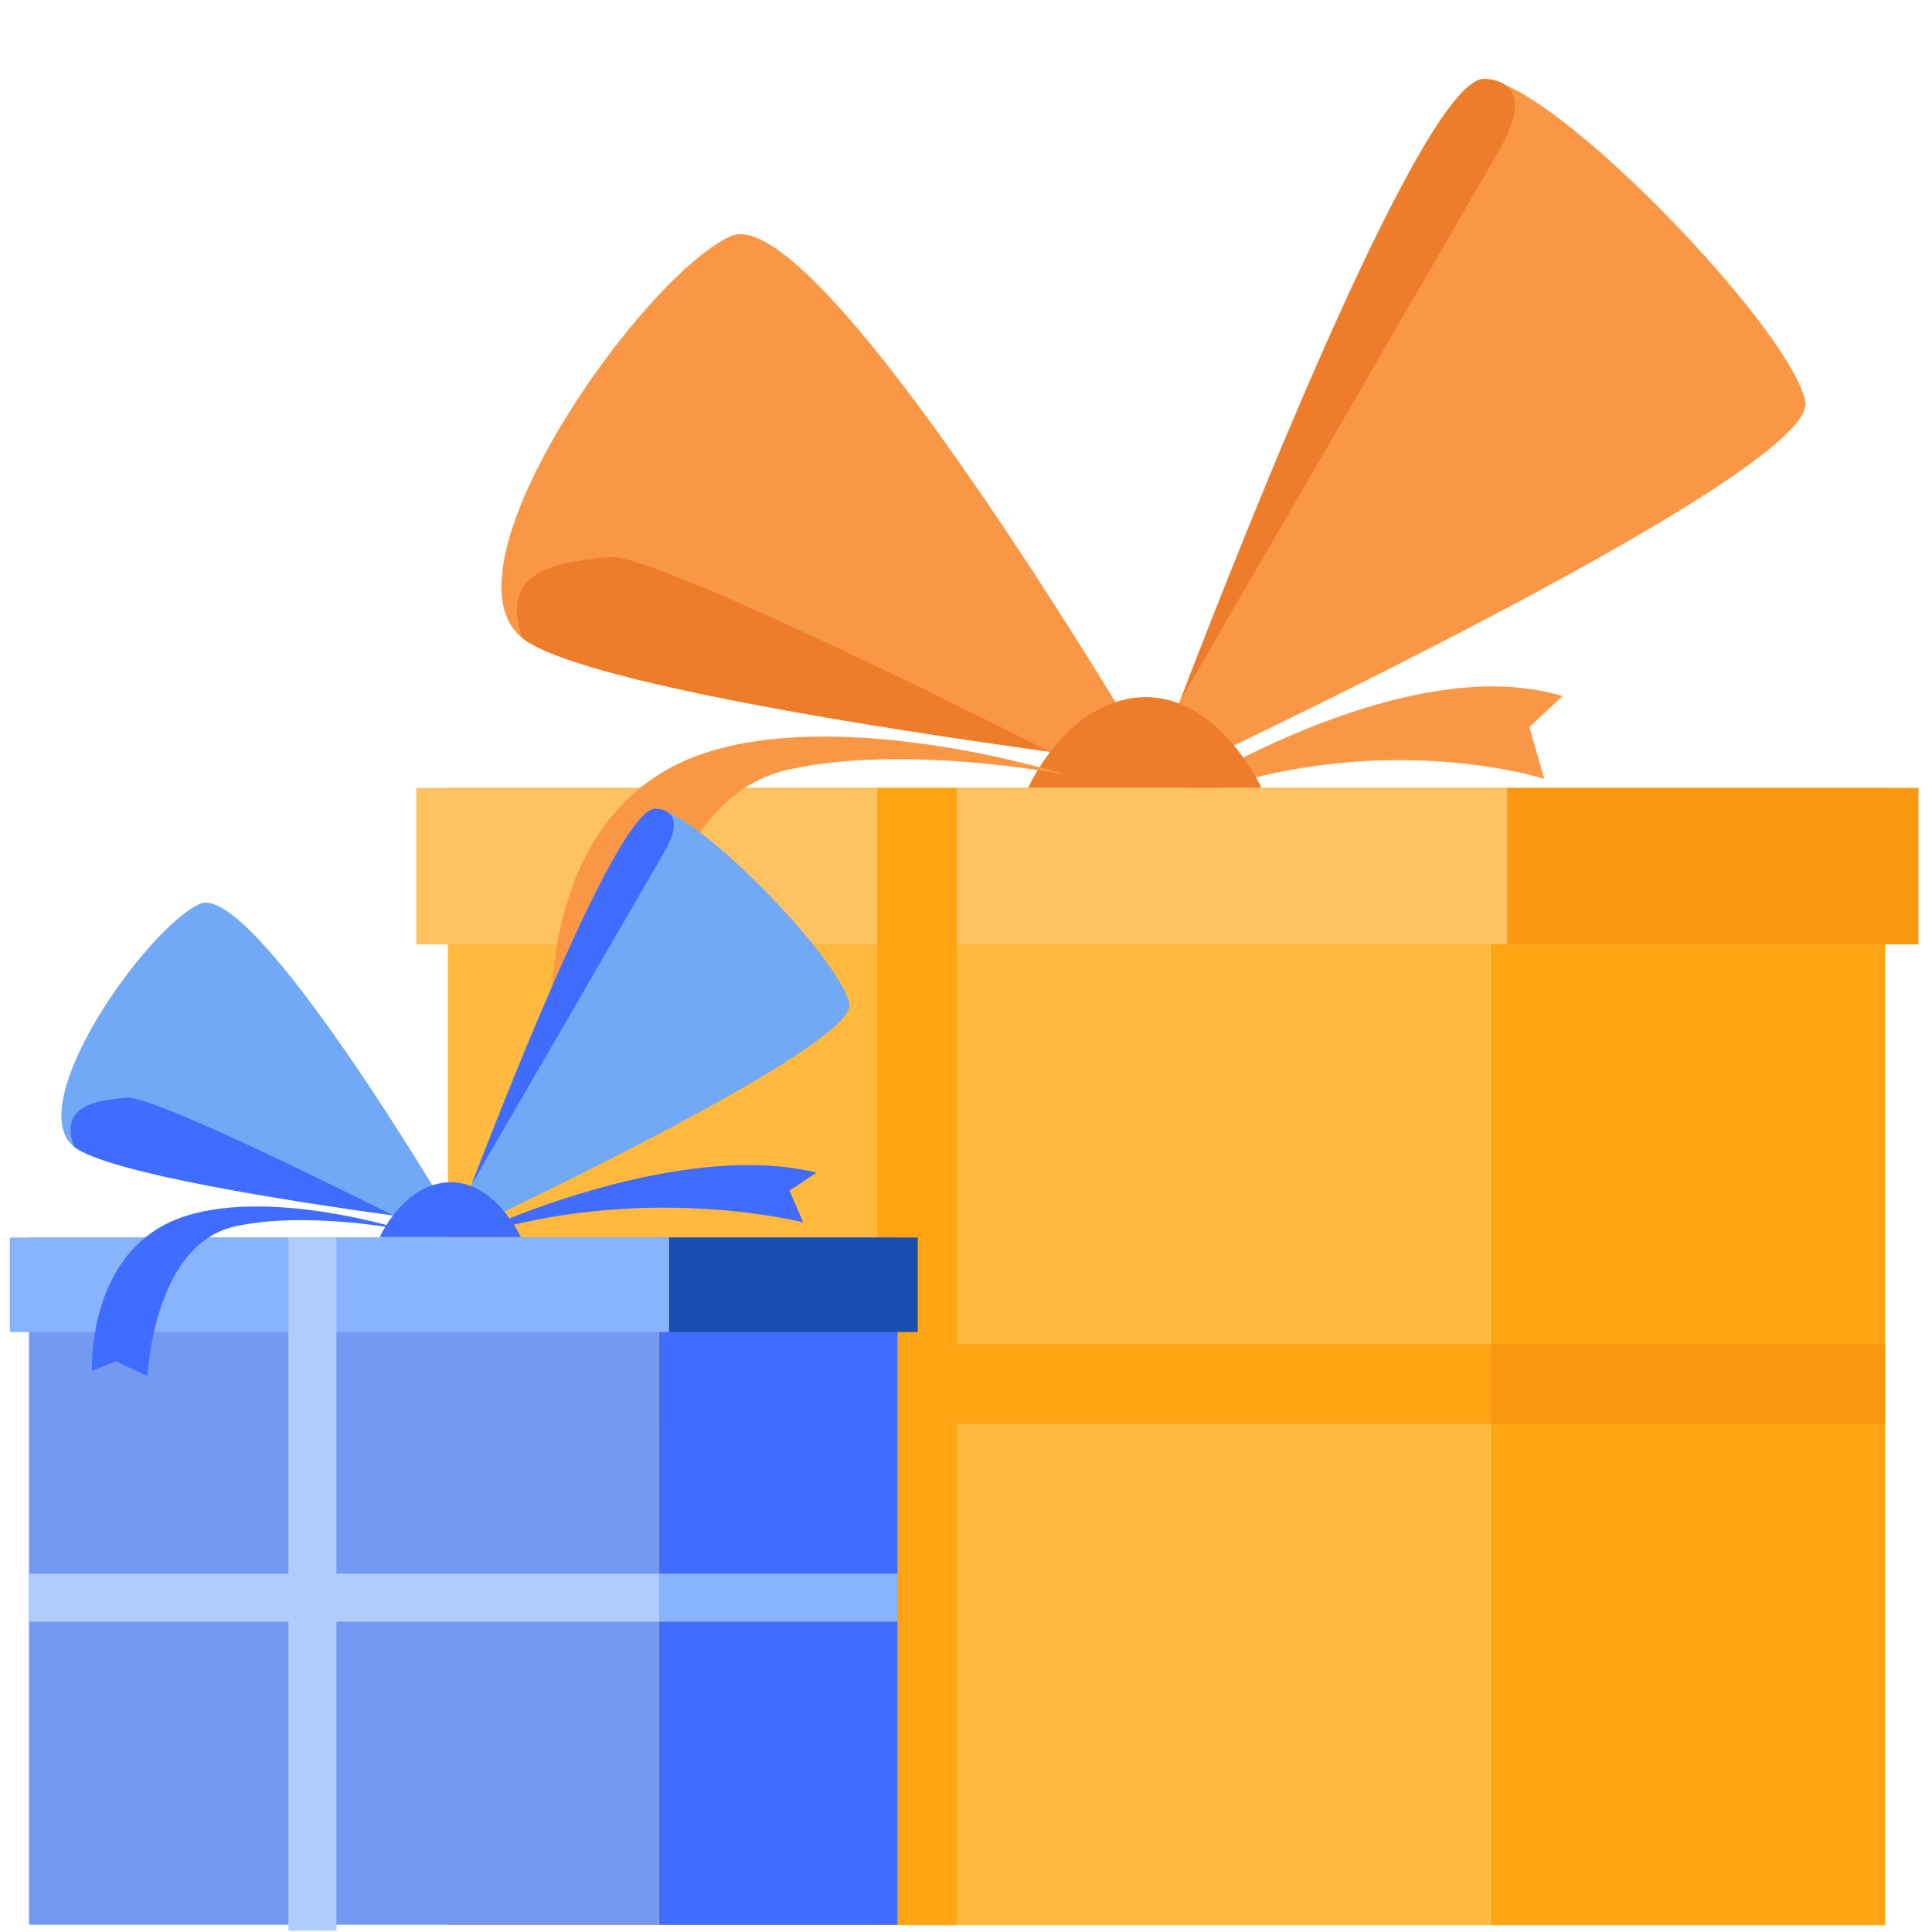 <svg width="150" height="150" viewBox="0 0 150 150" fill="none" xmlns="http://www.w3.org/2000/svg">
<g id="Frame">
<g id="Group 7218">
<g id="Group">
<path id="Vector" d="M146.374 61.17H115.73V149.471H146.374V61.17Z" fill="#FFA412"/>
<path id="Vector_2" d="M115.731 61.17H34.773V149.471H115.731V61.17Z" fill="#FFB93E"/>
<path id="Vector_3" d="M115.723 110.549V104.365L34.765 104.365V110.549L115.723 110.549Z" fill="#FFA412"/>
<path id="Vector_4" d="M146.367 110.551V104.367H115.724V110.551H146.367Z" fill="#FA9712"/>
<path id="Vector_5" d="M90.59 62.118C90.59 62.118 108.88 50.225 121.313 54.052L118.745 56.444L119.897 60.473C119.897 60.473 106.075 55.969 90.203 62.796L90.59 62.118Z" fill="#F99746"/>
<path id="Vector_6" d="M89.567 59.426C89.567 59.426 86.34 59.039 81.531 58.37C68.763 56.611 44.846 52.934 40.555 49.538C33.811 44.199 49.797 21.503 56.708 18.345C63.628 15.205 89.567 59.426 89.567 59.426Z" fill="#F99746"/>
<path id="Vector_7" d="M140.165 31.163C141.316 36.784 89.086 61.072 89.086 61.072C89.086 61.072 90.036 58.503 91.583 54.474C91.583 54.474 91.583 54.474 91.592 54.466C97.237 39.767 110.84 5.653 115.316 6.128C115.764 6.172 116.292 6.339 116.881 6.594C123.739 9.62 139.101 25.991 140.165 31.163Z" fill="#F99746"/>
<path id="Vector_8" d="M116.434 11.598C113.242 17.14 91.928 53.902 91.594 54.474C97.239 39.774 110.842 5.661 115.317 6.136C115.317 6.136 116.205 6.109 116.882 6.602C117.691 7.191 118.193 8.537 116.434 11.598Z" fill="#ED7D2B"/>
<path id="Vector_9" d="M81.538 58.371C68.762 56.611 44.845 52.934 40.554 49.539C38.619 44.076 43.649 43.628 47.307 43.249C50.956 42.862 81.538 58.371 81.538 58.371Z" fill="#ED7D2B"/>
<path id="Vector_10" d="M79.824 61.17C79.824 61.17 82.752 54.511 88.512 54.142C94.526 53.755 97.947 61.17 97.947 61.17H79.824Z" fill="#ED7D2B"/>
<path id="Vector_11" d="M117.028 61.17H32.316V73.318H117.028V61.17Z" fill="#FFC261"/>
<path id="Vector_12" d="M148.951 61.17H117.023V73.318H148.951V61.17Z" fill="#FA9712"/>
<path id="Vector_13" d="M82.789 60.158C82.789 60.158 66.197 54.898 55.003 58.373C42.095 62.375 42.86 78.306 42.86 78.306L45.894 77.057L49.991 78.983C49.991 78.983 50.686 62.111 61.202 59.754C70.303 57.713 82.789 60.158 82.789 60.158Z" fill="#F99746"/>
<path id="Vector_14" d="M74.287 61.17H68.106V149.462H74.287V61.17Z" fill="#FFA412"/>
</g>
<g id="Group_2">
<path id="Vector_15" d="M69.681 96.082H51.168V149.438H69.681V96.082Z" fill="#406CFF"/>
<path id="Vector_16" d="M51.164 96.082H2.25V149.438H51.164V96.082Z" fill="#739AF0"/>
<path id="Vector_17" d="M51.168 125.915V122.184L2.254 122.184V125.915L51.168 125.915Z" fill="#AFCDFB"/>
<path id="Vector_18" d="M69.691 125.913V122.182H51.179V125.913H69.691Z" fill="#88B3FF"/>
<path id="Vector_19" d="M37.944 95.266C37.944 95.266 52.935 88.451 63.393 91.043L61.304 92.444L62.359 94.91C62.359 94.91 50.731 91.879 37.641 95.673L37.944 95.266Z" fill="#406CFF"/>
<g id="Group_3">
<path id="Vector_20" d="M35.366 95.004C35.366 95.004 33.412 94.763 30.508 94.366C22.798 93.3 8.339 91.084 5.748 89.025C1.673 85.796 11.327 72.083 15.506 70.181C19.695 68.279 35.366 95.004 35.366 95.004Z" fill="#72A9F7"/>
<path id="Vector_21" d="M65.947 77.925C66.647 81.322 35.086 95.996 35.086 95.996C35.086 95.996 35.66 94.439 36.59 92.014C40.007 83.13 48.218 62.52 50.924 62.802C51.196 62.833 51.509 62.927 51.864 63.084C56.012 64.903 65.299 74.79 65.947 77.925Z" fill="#72A9F7"/>
<path id="Vector_22" d="M51.606 66.095C49.684 69.439 36.803 91.659 36.594 92.004C40.01 83.12 48.222 62.51 50.927 62.792C50.927 62.792 51.46 62.782 51.868 63.074C52.359 63.44 52.672 64.245 51.606 66.095Z" fill="#406CFF"/>
<path id="Vector_23" d="M30.514 94.366C22.794 93.3 8.345 91.084 5.744 89.025C4.574 85.723 7.614 85.451 9.818 85.221C12.033 84.991 30.514 94.366 30.514 94.366Z" fill="#406CFF"/>
<path id="Vector_24" d="M29.484 96.049C29.484 96.049 31.25 92.026 34.739 91.796C38.375 91.566 40.444 96.049 40.444 96.049H29.484Z" fill="#406CFF"/>
</g>
<path id="Vector_25" d="M51.947 96.082H0.766V103.419H51.947V96.082Z" fill="#88B3FF"/>
<path id="Vector_26" d="M71.253 96.082H51.957V103.419H71.253V96.082Z" fill="#1B4DAE"/>
<path id="Vector_27" d="M31.265 95.465C31.265 95.465 21.235 92.287 14.476 94.388C6.682 96.813 7.142 106.439 7.142 106.439L8.981 105.686L11.457 106.846C11.457 106.846 11.874 96.656 18.226 95.224C23.722 93.991 31.265 95.465 31.265 95.465Z" fill="#406CFF"/>
<path id="Vector_28" d="M26.12 96.082H22.391V149.897H26.12V96.082Z" fill="#AFCDFB"/>
</g>
</g>
</g>
</svg>
